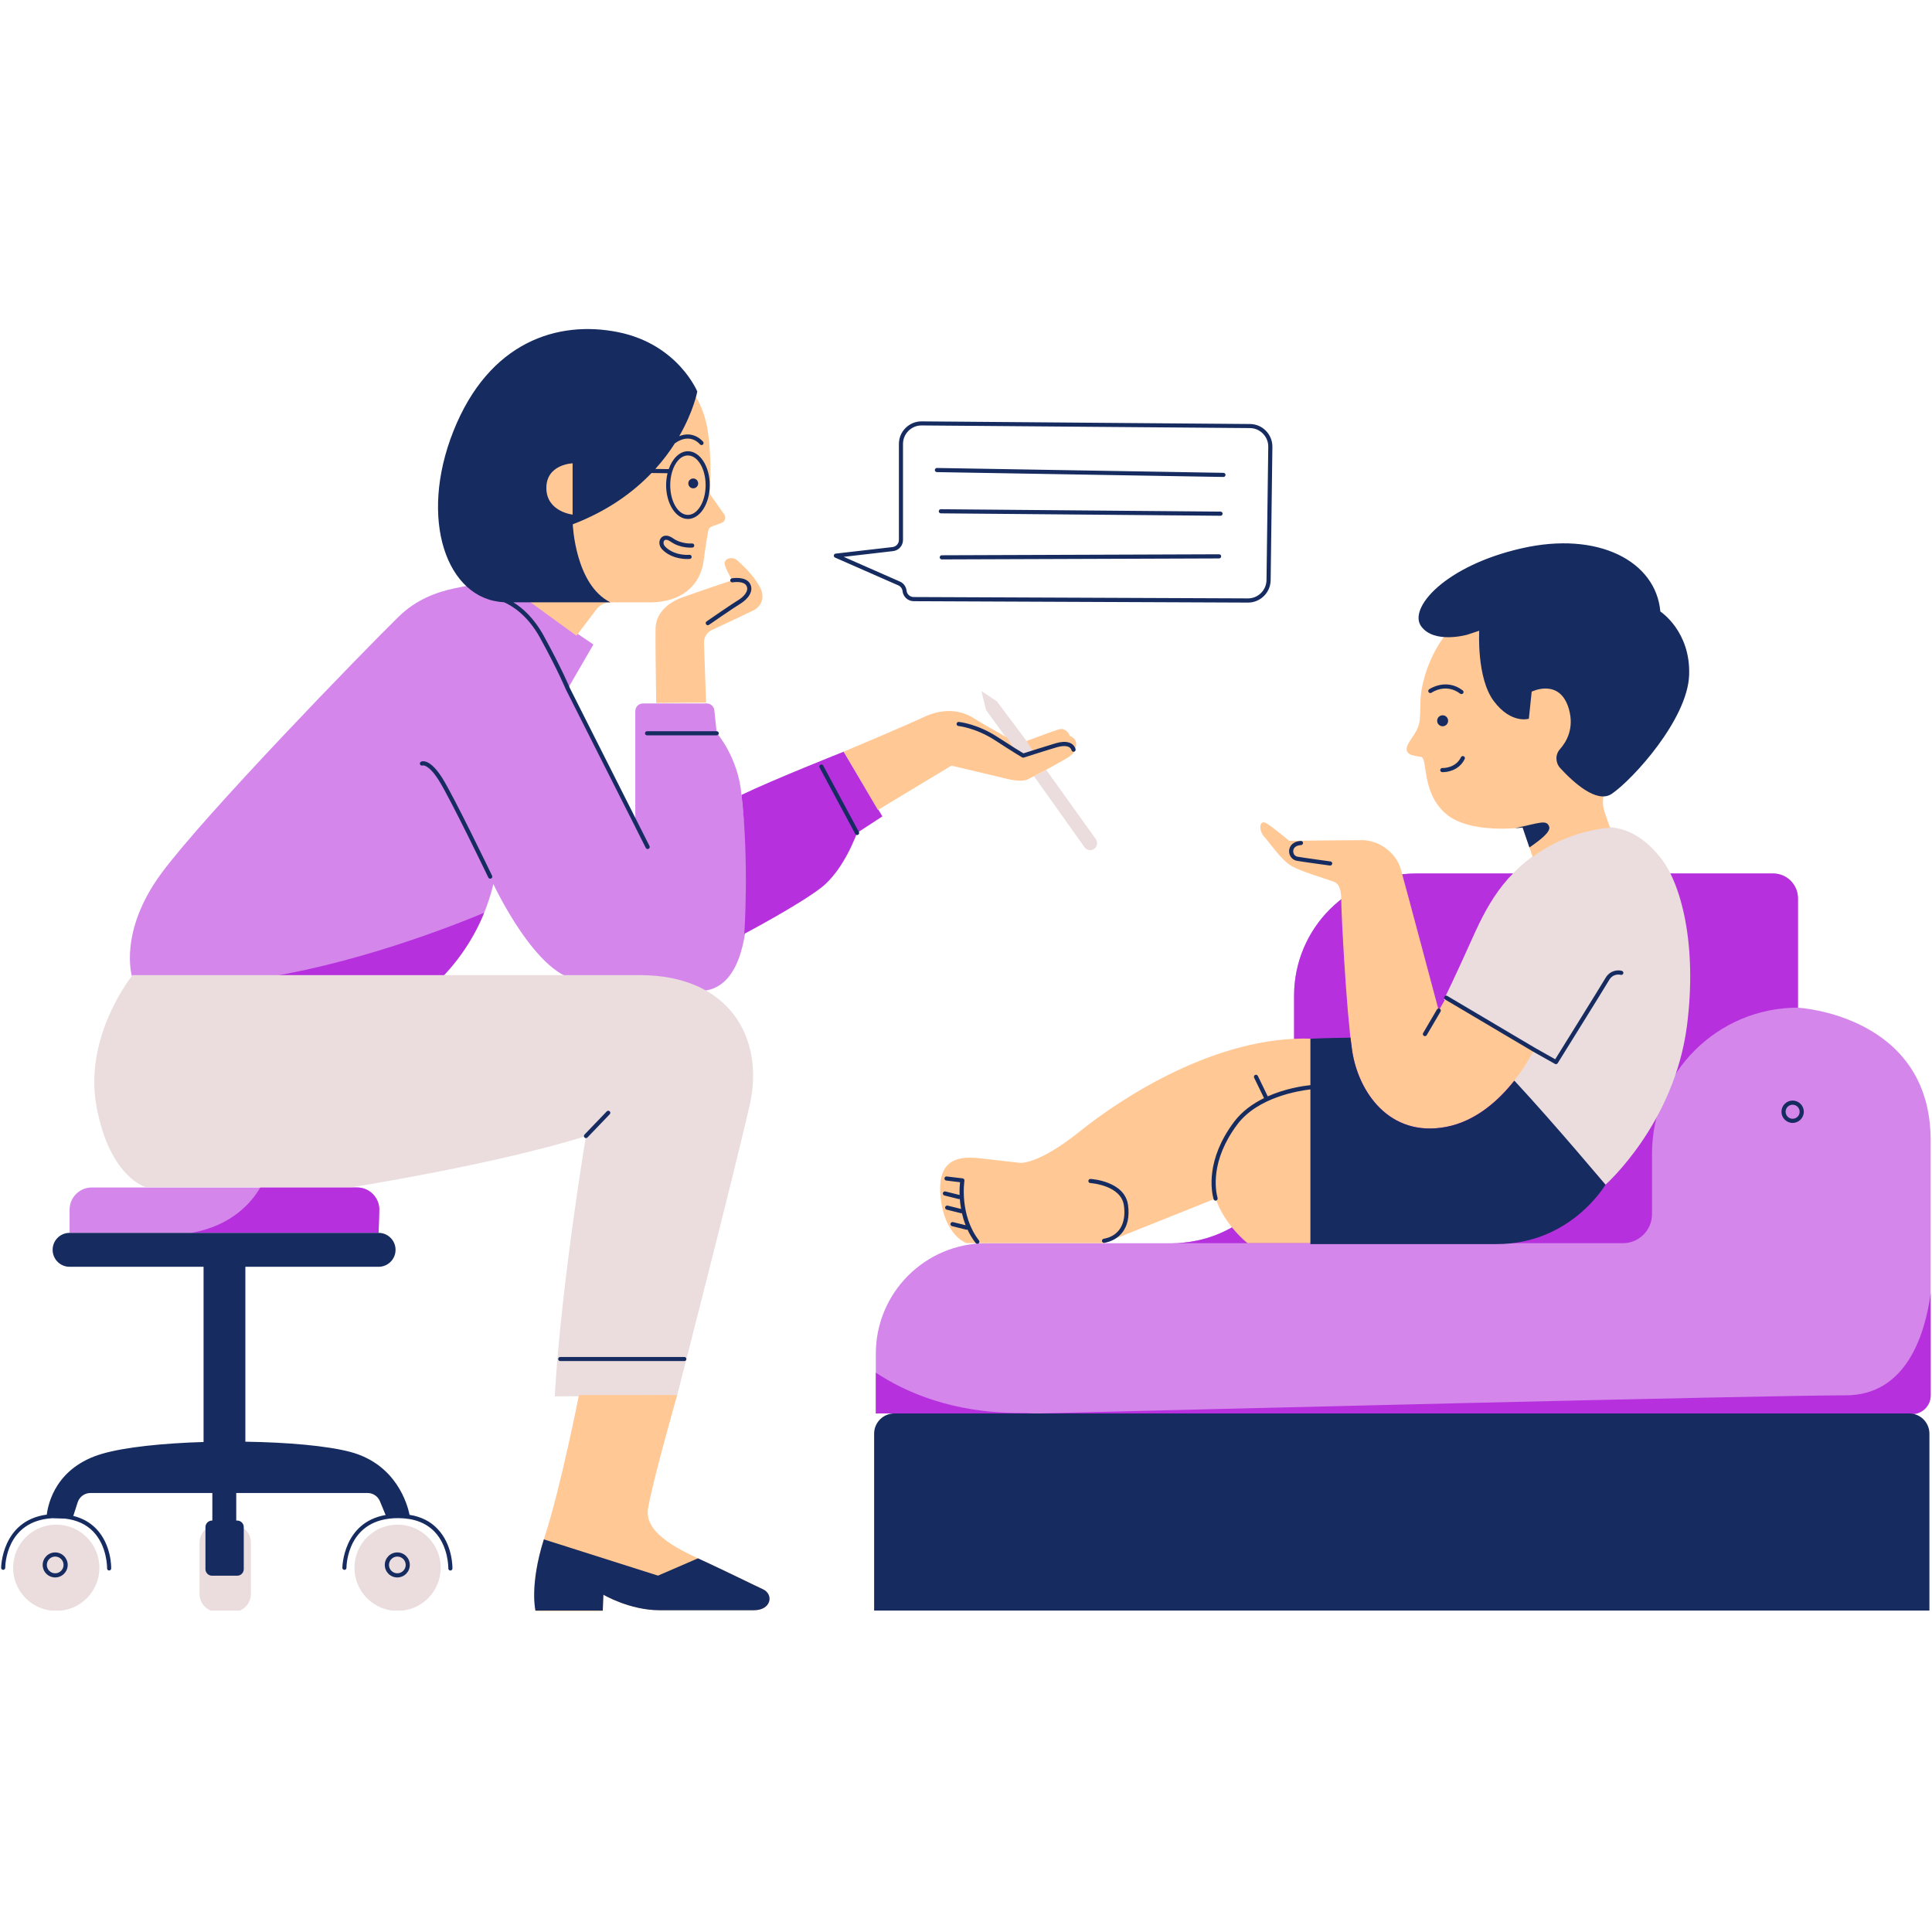 <svg xmlns="http://www.w3.org/2000/svg" xmlns:xlink="http://www.w3.org/1999/xlink" width="500" viewBox="0 0 375 375" height="500" preserveAspectRatio="xMidYMid meet"><defs><clipPath id="c9b8ab0cd4"><path d="M 2 134 L 329 134 L 329 312.609 L 2 312.609 Z M 2 134 " clip-rule="nonzero"></path></clipPath><clipPath id="7784ef6a56"><path d="M 92 66 L 320 66 L 320 312.609 L 92 312.609 Z M 92 66 " clip-rule="nonzero"></path></clipPath><clipPath id="fd5402aba8"><path d="M 0 63 L 375 63 L 375 312.609 L 0 312.609 Z M 0 63 " clip-rule="nonzero"></path></clipPath></defs><path fill="#d486eb" d="M 374.742 221.355 L 374.742 270.855 C 374.742 272.859 373.121 274.484 371.113 274.477 L 173.598 274.348 L 169.996 274.348 L 169.996 262.75 C 169.996 250.906 179.594 241.309 191.438 241.309 L 227.445 241.309 C 240.551 241.309 251.176 230.688 251.176 217.578 L 251.176 193.277 C 251.176 180.168 261.801 169.547 274.906 169.547 L 344.148 169.547 C 346.816 169.547 348.977 171.707 348.977 174.371 L 348.977 195.59 C 348.984 195.59 374.742 196.977 374.742 221.355 Z M 139.113 142.254 L 138.652 137.871 C 138.578 137.113 137.934 136.539 137.176 136.539 L 124.805 136.539 C 123.984 136.539 123.312 137.207 123.312 138.031 L 123.312 160.477 L 110.211 133.676 L 115.176 125.098 L 96.363 112.305 C 93.055 114.258 84.324 112.91 77.398 119.68 C 70.473 126.453 39.773 158.062 31.348 169.477 C 22.922 180.891 25.625 189.516 25.625 189.516 C 25.625 189.516 54.832 190.379 83.367 191.16 C 83.918 190.945 84.398 190.762 84.949 190.547 C 88.789 186.797 93.613 180.566 95.766 171.598 C 95.766 171.598 104.332 190.012 112.68 190.227 C 114.562 190.273 115.75 190.969 116.457 192.012 C 125.586 192.227 132.625 192.363 135.645 192.363 C 149.34 192.363 144.52 161.512 143.922 154.289 C 143.324 147.07 139.113 142.254 139.113 142.254 Z M 69.309 230.488 L 17.82 230.488 C 15.438 230.488 13.508 232.418 13.508 234.801 L 13.508 239.297 L 73.484 239.297 L 73.621 234.93 C 73.699 232.5 71.746 230.488 69.309 230.488 Z M 69.309 230.488 " fill-opacity="1" fill-rule="nonzero"></path><path fill="#b730dd" d="M 315.02 241.301 L 227.453 241.301 C 240.559 241.301 251.184 230.68 251.184 217.574 L 251.184 193.27 C 251.184 180.16 261.809 169.539 274.914 169.539 L 344.156 169.539 C 346.824 169.539 348.984 171.699 348.984 174.363 L 348.984 195.582 C 333.336 195.582 320.656 208.266 320.656 223.906 L 320.656 235.664 C 320.648 238.781 318.129 241.301 315.02 241.301 Z M 163.762 145.898 C 163.762 145.898 149.977 151.359 143.922 154.293 C 145.441 167.539 144.469 181.258 144.469 181.258 C 144.469 181.258 154.891 175.758 159.359 172.324 C 163.824 168.887 166.344 161.672 166.344 161.672 L 171.27 158.461 Z M 358.238 270.832 C 342.617 270.832 229.543 273.648 200.922 274.371 C 200.047 274.301 199.027 274.262 197.832 274.262 C 184.695 274.262 175.512 270.086 169.996 266.434 L 169.996 274.348 L 173.598 274.348 L 200.926 274.363 L 371.113 274.477 C 373.121 274.477 374.742 272.852 374.742 270.855 L 374.742 251.031 C 373.641 259.082 370.008 270.832 358.238 270.832 Z M 83.371 191.16 C 83.926 190.945 84.406 190.762 84.957 190.547 C 87.945 187.629 91.523 183.203 93.973 177.168 C 88.445 179.488 68.129 187.594 48.383 190.18 C 58.562 190.473 71.023 190.824 83.371 191.16 Z M 69.309 230.488 L 50.52 230.488 C 48.852 233.367 45.027 237.902 37.16 239.297 L 73.484 239.297 L 73.621 234.93 C 73.699 232.5 71.746 230.488 69.309 230.488 Z M 69.309 230.488 " fill-opacity="1" fill-rule="nonzero"></path><g clip-path="url(#c9b8ab0cd4)"><path fill="#ebdddd" d="M 327.438 199.098 C 324.977 218.156 311.633 229.941 311.633 229.941 L 293.152 209.168 L 280.273 194.004 C 280.273 194.004 282.574 189.285 285.883 181.895 C 289.199 174.5 292.844 168.258 302.145 163.297 C 311.449 158.324 317.48 160.43 322.336 166.512 C 326.234 171.375 329.48 183.227 327.438 199.098 Z M 124.215 189.27 C 106.941 189.27 25.727 189.27 25.727 189.27 C 25.727 189.27 16.172 201.027 18.738 214.809 C 21.312 228.586 28.293 230.426 28.293 230.426 L 68.352 230.426 C 68.352 230.426 96.281 226.012 113.734 220.508 C 113.734 220.508 108.957 248.984 107.668 271.039 L 131.43 270.84 C 131.43 270.84 142.582 227.484 145.523 214.441 C 148.465 201.395 141.488 189.27 124.215 189.27 Z M 190.488 134.125 L 191.398 137.832 L 196.684 145.086 L 198.668 146.215 L 200.637 145.664 L 193.504 136.148 Z M 203.051 149.398 L 200.699 150.664 L 210.504 164.445 C 210.902 165.004 211.66 165.172 212.258 164.844 C 212.961 164.453 213.168 163.531 212.699 162.875 Z M 77.168 295.934 C 72.543 295.934 68.797 299.676 68.797 304.305 C 68.797 308.93 72.543 312.676 77.168 312.676 C 81.797 312.676 85.539 308.93 85.539 304.305 C 85.539 299.684 81.797 295.934 77.168 295.934 Z M 10.918 295.934 C 6.293 295.934 2.547 299.676 2.547 304.305 C 2.547 308.93 6.293 312.676 10.918 312.676 C 15.547 312.676 19.293 308.93 19.293 304.305 C 19.293 299.684 15.547 295.934 10.918 295.934 Z M 45.266 295.977 L 42.164 295.977 C 40.27 295.977 38.73 297.516 38.73 299.41 L 38.73 309.422 C 38.73 311.312 40.27 312.852 42.164 312.852 L 45.266 312.852 C 47.156 312.852 48.695 311.312 48.695 309.422 L 48.695 299.41 C 48.695 297.512 47.156 295.977 45.266 295.977 Z M 45.266 295.977 " fill-opacity="1" fill-rule="nonzero"></path></g><g clip-path="url(#7784ef6a56)"><path fill="#ffc895" d="M 313.266 150.441 C 310.793 153.836 310.836 155.902 311.574 158.004 C 312.086 159.465 312.523 160.668 312.523 160.668 C 312.523 160.668 304.535 160.996 297.496 166.344 L 295.543 160.605 C 295.543 160.605 285.238 162.039 280.543 157.871 C 275.848 153.699 277.148 147.18 275.848 146.918 C 274.547 146.656 271.672 146.656 273.766 143.656 C 275.848 140.652 275.586 140.391 275.719 135.836 C 275.848 131.27 279.633 118.363 291.887 116.148 C 304.145 113.934 313.012 116.672 317.578 125.801 C 322.137 134.93 315.746 147.055 313.266 150.441 Z M 279.258 196.148 C 279.258 196.148 272.824 171.996 271.902 168.719 C 270.984 165.441 267.574 163.074 264.418 163.074 C 261.27 163.074 250.242 163.203 250.242 163.203 C 250.242 163.203 247.094 160.574 245.777 159.785 C 244.465 158.996 244.199 161.098 245.387 162.414 C 246.566 163.723 248.664 166.879 250.633 168.059 C 252.602 169.238 257.848 170.688 259.035 171.207 C 260.215 171.734 260.344 173.438 260.344 175.145 C 260.344 176.852 261.266 195.887 262.441 203.891 C 263.621 211.895 269.66 220.828 280.688 218.723 C 291.711 216.621 297.754 203.754 297.754 203.754 L 280.688 193.652 Z M 209.531 219.648 C 201.449 226.145 197.984 225.707 197.984 225.707 C 197.984 225.707 194.086 225.27 190.34 224.84 C 186.59 224.406 181.824 224.551 182.551 232.203 C 183.273 239.848 187.598 241.293 187.598 241.293 L 214.293 241.293 L 235.941 232.641 C 237.816 237.977 242.145 241.293 242.145 241.293 L 254.699 241.293 L 254.699 201.609 C 236.156 200.934 217.609 213.152 209.531 219.648 Z M 140.707 109.715 C 141.137 110.992 142.133 112.633 142.133 112.633 C 142.133 112.633 135.297 114.91 132.371 115.98 C 129.453 117.047 127.316 119.184 127.25 121.895 C 127.18 124.598 127.371 136.441 127.371 136.441 L 137.051 136.371 L 136.641 124.781 C 136.602 123.727 137.191 122.746 138.156 122.293 C 140.652 121.129 145.332 118.938 146.258 118.469 C 147.539 117.828 148.75 116.117 147.402 113.766 C 146.047 111.414 144.121 109.707 143.125 108.781 C 142.133 107.867 140.277 108.438 140.707 109.715 Z M 111.891 123.395 L 115.781 118.254 C 116.418 117.414 117.414 116.922 118.461 116.922 L 126.121 116.922 C 132.219 116.922 135.918 113.691 136.57 108.879 C 137 105.68 137.305 103.871 137.465 103.02 C 137.535 102.637 137.805 102.332 138.164 102.191 L 140.055 101.504 C 140.738 101.258 140.988 100.43 140.574 99.84 L 137.941 96.125 C 137.797 95.918 137.719 95.668 137.742 95.414 C 137.855 93.988 138.172 88.852 137.344 83.441 C 136.371 77.078 131.531 69.262 120.195 67.387 C 108.855 65.512 98.898 68.637 93.906 78.898 C 88.91 89.164 100.898 108.16 100.898 108.16 L 97.445 112.887 Z M 148.098 308.48 C 145.984 307.5 141.75 305.383 137.184 303.262 C 132.617 301.148 124.965 297.887 125.777 292.836 C 126.59 287.789 131.445 270.77 131.445 270.77 L 112.371 270.785 C 112.371 270.785 108.836 288.762 105.738 298.207 C 102.645 307.66 103.953 312.715 103.953 312.715 L 116.992 312.715 L 117.121 309.535 C 117.121 309.535 122.199 312.547 128.059 312.547 C 133.918 312.547 142.883 312.547 146.305 312.547 C 149.723 312.555 150.211 309.461 148.098 308.48 Z M 194.66 150.984 C 195.973 151.316 198.348 151.891 199.578 151.23 C 200.805 150.57 203.266 149.348 205.402 148.113 C 207.531 146.887 208.52 146.559 208.84 144.918 C 209.168 143.281 207.691 142.875 207.691 142.875 C 207.691 142.875 207.031 141.152 205.562 141.562 C 204.52 141.855 201.234 143.113 199.242 143.832 L 200.422 145.672 L 198.66 146.223 L 196.676 145.094 L 195.449 143.148 C 193.527 142.07 190.738 140.484 188.895 139.344 C 185.836 137.449 182.336 137.742 179.281 139.199 C 176.227 140.652 163.762 145.906 163.762 145.906 L 170.402 157.215 L 184.664 148.609 C 184.66 148.605 193.352 150.656 194.66 150.984 Z M 194.66 150.984 " fill-opacity="1" fill-rule="nonzero"></path></g><g clip-path="url(#fd5402aba8)"><path fill="#162b60" d="M 374.5 278.277 L 374.5 312.906 L 169.668 312.906 L 169.668 278.277 C 169.668 276.109 171.43 274.348 173.598 274.348 L 370.57 274.348 C 372.738 274.348 374.5 276.109 374.5 278.277 Z M 254.348 210.625 C 252.969 210.77 249.527 211.262 246.066 212.801 L 244.145 208.832 C 244.043 208.633 243.809 208.551 243.609 208.648 C 243.41 208.75 243.324 208.984 243.426 209.184 L 245.348 213.145 C 243.195 214.203 241.086 215.68 239.523 217.758 C 234.047 225.062 235.098 231.078 235.551 232.746 C 235.598 232.922 235.758 233.047 235.941 233.047 C 235.98 233.047 236.008 233.039 236.047 233.031 C 236.262 232.969 236.383 232.754 236.332 232.539 C 235.902 230.961 234.914 225.254 240.168 218.246 C 244.113 212.992 252.02 211.719 254.348 211.453 L 254.348 241.477 C 254.348 241.477 276.16 241.477 290.531 241.477 C 304.902 241.477 311.617 229.957 311.617 229.957 C 311.617 229.957 302.105 218.566 293.941 209.75 C 291.059 213.414 286.586 217.617 280.695 218.738 C 269.676 220.836 263.629 211.91 262.449 203.906 C 262.344 203.164 262.238 202.32 262.129 201.41 C 257.543 201.465 254.348 201.617 254.348 201.617 Z M 284.816 123.188 L 287.117 122.422 C 287.117 122.422 286.57 131.621 289.965 136.109 C 293.359 140.598 296.75 139.504 296.75 139.504 L 297.297 134.25 C 297.297 134.25 302.773 131.516 304.527 137.641 C 305.574 141.312 304.113 143.922 302.773 145.434 C 301.844 146.473 301.898 148.059 302.84 149.086 C 305.367 151.836 309.957 156.055 312.852 154.074 C 317.012 151.223 327.527 139.617 327.859 131.07 C 328.188 122.531 322.273 118.691 322.273 118.691 C 321.402 108.941 310.227 103.027 295.336 106.43 C 280.438 109.828 273.32 118.043 275.84 121.551 C 278.359 125.051 284.816 123.188 284.816 123.188 Z M 278.949 139.902 C 278.949 140.492 279.426 140.969 280.016 140.969 C 280.605 140.969 281.078 140.492 281.078 139.902 C 281.078 139.312 280.605 138.836 280.016 138.836 C 279.426 138.836 278.949 139.312 278.949 139.902 Z M 283.668 134.723 C 283.793 134.723 283.906 134.672 283.992 134.562 C 284.129 134.387 284.09 134.133 283.914 134.004 C 280.66 131.531 277.418 133.773 277.387 133.797 C 277.203 133.926 277.164 134.172 277.297 134.355 C 277.426 134.539 277.672 134.578 277.855 134.457 C 277.969 134.379 280.652 132.535 283.43 134.648 C 283.5 134.695 283.586 134.723 283.668 134.723 Z M 280.031 149.875 C 280.59 149.875 283.117 149.738 284.297 147.324 C 284.395 147.125 284.312 146.887 284.113 146.789 C 283.914 146.695 283.676 146.773 283.578 146.973 C 282.512 149.156 280.07 149.078 279.969 149.07 C 279.762 149.062 279.562 149.23 279.547 149.453 C 279.539 149.676 279.707 149.859 279.93 149.875 C 279.938 149.875 279.977 149.875 280.031 149.875 Z M 280.496 194.004 L 297.57 204.113 L 301.809 206.496 C 301.867 206.535 301.938 206.551 302.008 206.551 C 302.145 206.551 302.273 206.48 302.352 206.359 C 302.441 206.211 311.328 191.934 312.324 190.242 C 313.152 188.832 314.523 189.199 314.582 189.215 C 314.789 189.277 315.02 189.156 315.082 188.941 C 315.145 188.727 315.02 188.504 314.805 188.441 C 314.109 188.234 312.547 188.266 311.625 189.828 C 310.715 191.375 303.207 203.449 301.867 205.602 L 297.977 203.41 L 280.91 193.305 C 280.719 193.191 280.473 193.254 280.359 193.445 C 280.246 193.645 280.305 193.887 280.496 194.004 Z M 345.781 215.789 C 345.781 214.594 346.754 213.621 347.949 213.621 C 349.145 213.621 350.117 214.594 350.117 215.789 C 350.117 216.984 349.145 217.957 347.949 217.957 C 346.754 217.957 345.781 216.984 345.781 215.789 Z M 346.586 215.789 C 346.586 216.539 347.199 217.152 347.949 217.152 C 348.699 217.152 349.312 216.539 349.312 215.789 C 349.312 215.035 348.699 214.426 347.949 214.426 C 347.199 214.426 346.586 215.035 346.586 215.789 Z M 214.227 240.445 C 214.004 240.484 213.855 240.691 213.895 240.91 C 213.926 241.102 214.102 241.242 214.293 241.242 C 214.316 241.242 214.34 241.242 214.363 241.234 C 217.02 240.766 219.617 238.59 218.945 233.855 C 218.285 229.277 211.941 228.848 211.676 228.832 C 211.453 228.816 211.262 228.984 211.254 229.207 C 211.246 229.43 211.406 229.621 211.629 229.629 C 211.691 229.637 217.586 230.027 218.148 233.965 C 218.652 237.512 217.188 239.93 214.227 240.445 Z M 184.988 237.211 C 184.766 237.16 184.551 237.289 184.496 237.504 C 184.445 237.719 184.574 237.941 184.789 237.992 L 187.547 238.684 C 187.578 238.691 187.605 238.699 187.645 238.699 C 187.699 238.699 187.738 238.668 187.785 238.652 C 188.195 239.539 188.719 240.422 189.375 241.273 C 189.453 241.371 189.574 241.426 189.699 241.426 C 189.781 241.426 189.867 241.395 189.945 241.34 C 190.121 241.203 190.148 240.949 190.02 240.773 C 186.16 235.766 187.188 229.246 187.195 229.184 C 187.207 229.078 187.188 228.961 187.117 228.879 C 187.055 228.793 186.957 228.734 186.84 228.719 L 183.762 228.352 C 183.547 228.32 183.34 228.48 183.316 228.703 C 183.293 228.926 183.449 229.125 183.672 229.145 L 186.344 229.469 C 186.289 229.957 186.223 230.832 186.258 231.949 L 183.508 231.262 C 183.293 231.207 183.074 231.336 183.02 231.551 C 182.965 231.766 183.094 231.988 183.309 232.043 L 186.066 232.73 C 186.098 232.738 186.137 232.746 186.168 232.746 C 186.215 232.746 186.25 232.715 186.297 232.699 C 186.344 233.305 186.422 233.973 186.551 234.66 L 183.945 234.012 C 183.73 233.957 183.508 234.086 183.457 234.301 C 183.402 234.516 183.531 234.738 183.746 234.793 L 186.504 235.48 C 186.535 235.488 186.566 235.496 186.605 235.496 C 186.641 235.496 186.672 235.473 186.703 235.457 C 186.879 236.223 187.117 237.012 187.43 237.816 Z M 300.68 160.414 C 300.16 159.074 298.965 159.688 294.039 160.766 C 294.965 160.699 295.535 160.621 295.535 160.621 L 296.859 164.496 C 298.918 163.066 301.086 161.449 300.68 160.414 Z M 251.734 167.086 C 253.289 167.348 258.086 167.992 258.129 168 C 258.145 168 258.168 168 258.184 168 C 258.383 168 258.551 167.852 258.582 167.652 C 258.613 167.43 258.461 167.23 258.238 167.203 C 258.191 167.195 253.406 166.551 251.863 166.289 C 251.273 166.191 250.992 165.641 251.016 165.164 C 251.055 164.496 251.621 164.078 252.531 164.031 C 252.754 164.023 252.922 163.832 252.914 163.609 C 252.906 163.387 252.73 163.219 252.492 163.227 C 250.883 163.309 250.258 164.297 250.211 165.117 C 250.164 166.082 250.816 166.926 251.734 167.086 Z M 276.375 201.059 C 276.438 201.098 276.508 201.113 276.582 201.113 C 276.723 201.113 276.852 201.043 276.93 200.914 L 279.609 196.348 C 279.723 196.156 279.656 195.91 279.465 195.797 C 279.273 195.68 279.027 195.75 278.91 195.941 L 276.23 200.508 C 276.117 200.707 276.184 200.949 276.375 201.059 Z M 148.098 308.48 C 145.984 307.5 141.75 305.383 137.184 303.262 C 136.656 303.016 136.078 302.75 135.48 302.473 L 127.723 305.828 L 105.562 298.789 C 102.715 307.859 103.953 312.715 103.953 312.715 L 116.992 312.715 L 117.121 309.535 C 117.121 309.535 122.199 312.547 128.059 312.547 C 133.918 312.547 142.883 312.547 146.305 312.547 C 149.723 312.555 150.211 309.461 148.098 308.48 Z M 134.555 94.785 C 135.086 94.785 135.512 94.355 135.512 93.828 C 135.512 93.301 135.086 92.871 134.555 92.871 C 134.027 92.871 133.598 93.301 133.598 93.828 C 133.605 94.363 134.027 94.785 134.555 94.785 Z M 130.191 105.141 C 132.09 106.484 134.305 106.289 134.395 106.285 C 134.617 106.262 134.777 106.07 134.754 105.848 C 134.73 105.625 134.547 105.465 134.316 105.488 C 134.297 105.488 132.305 105.656 130.648 104.492 C 129.277 103.527 128.527 104.152 128.336 104.375 C 127.832 104.934 127.875 105.895 128.449 106.551 C 129.293 107.516 131.008 108.504 133.383 108.504 C 133.543 108.504 133.707 108.496 133.875 108.488 C 134.098 108.473 134.266 108.289 134.25 108.066 C 134.234 107.848 134.059 107.668 133.828 107.691 C 131.484 107.824 129.793 106.875 129.055 106.031 C 128.727 105.648 128.727 105.148 128.934 104.918 C 129.156 104.66 129.621 104.742 130.191 105.141 Z M 142.199 113.031 C 142.789 112.926 144.43 112.84 144.887 113.691 C 145.484 114.785 144.152 115.965 143.273 116.492 C 142.102 117.199 137.352 120.469 137.152 120.613 C 136.969 120.738 136.922 120.988 137.051 121.176 C 137.129 121.289 137.258 121.352 137.383 121.352 C 137.457 121.352 137.543 121.328 137.613 121.281 C 137.656 121.25 142.535 117.879 143.688 117.191 C 145.195 116.285 146.367 114.738 145.594 113.316 C 144.758 111.789 142.168 112.234 142.062 112.25 C 141.84 112.289 141.703 112.496 141.742 112.719 C 141.77 112.926 141.984 113.07 142.199 113.031 Z M 161.848 107.793 C 161.879 107.617 162.016 107.469 162.199 107.457 L 173.246 106.184 C 173.949 106.098 174.477 105.508 174.477 104.805 L 174.477 86.176 C 174.477 84.996 174.938 83.887 175.781 83.059 C 176.617 82.23 177.75 81.773 178.906 81.789 L 242.613 82.301 C 243.793 82.309 244.895 82.777 245.715 83.617 C 246.535 84.461 246.984 85.57 246.969 86.75 L 246.633 112.625 C 246.602 115.023 244.633 116.961 242.246 116.961 C 242.238 116.961 242.23 116.961 242.23 116.961 L 177.352 116.691 C 176.234 116.684 175.305 115.852 175.184 114.738 C 175.129 114.25 174.816 113.82 174.363 113.621 L 162.094 108.23 C 161.918 108.152 161.816 107.977 161.848 107.793 Z M 163.762 108.082 L 174.668 112.879 C 175.383 113.191 175.879 113.867 175.965 114.648 C 176.039 115.352 176.629 115.883 177.344 115.883 L 242.223 116.148 C 242.23 116.148 242.23 116.148 242.238 116.148 C 244.191 116.148 245.797 114.562 245.828 112.602 L 246.168 86.727 C 246.18 85.762 245.812 84.859 245.141 84.168 C 244.465 83.48 243.57 83.098 242.605 83.09 L 178.898 82.578 C 178.891 82.578 178.875 82.578 178.867 82.578 C 177.918 82.578 177.02 82.945 176.34 83.617 C 175.656 84.301 175.273 85.203 175.273 86.168 L 175.273 104.797 C 175.273 105.914 174.441 106.852 173.328 106.973 Z M 181.848 91.637 L 237.465 92.578 C 237.465 92.578 237.473 92.578 237.473 92.578 C 237.695 92.578 237.871 92.402 237.871 92.184 C 237.879 91.961 237.695 91.777 237.473 91.777 L 181.855 90.832 C 181.648 90.832 181.449 91.008 181.449 91.23 C 181.449 91.445 181.625 91.629 181.848 91.637 Z M 236.914 99.305 L 182.613 98.84 C 182.391 98.84 182.215 99.016 182.215 99.238 C 182.215 99.457 182.391 99.641 182.613 99.641 L 236.906 100.109 C 237.129 100.109 237.305 99.934 237.305 99.711 C 237.312 99.488 237.137 99.305 236.914 99.305 Z M 236.629 107.586 L 182.797 107.777 C 182.574 107.777 182.398 107.961 182.398 108.184 C 182.398 108.406 182.582 108.582 182.797 108.582 L 236.629 108.391 C 236.852 108.391 237.027 108.207 237.027 107.984 C 237.027 107.762 236.852 107.586 236.629 107.586 Z M 139.512 142.332 C 139.512 142.109 139.336 141.934 139.113 141.934 L 125.594 141.934 C 125.371 141.934 125.195 142.109 125.195 142.332 C 125.195 142.551 125.371 142.73 125.594 142.73 L 139.113 142.73 C 139.336 142.73 139.512 142.551 139.512 142.332 Z M 159.785 148.598 C 159.68 148.398 159.441 148.328 159.242 148.434 C 159.043 148.543 158.977 148.781 159.082 148.98 L 166.008 161.863 C 166.074 162 166.223 162.078 166.359 162.078 C 166.422 162.078 166.488 162.062 166.551 162.031 C 166.742 161.926 166.82 161.688 166.711 161.488 Z M 79.496 294.031 C 79.098 292.055 76.961 284.242 68.062 281.836 C 63.578 280.629 55.82 279.953 47.625 279.832 L 47.625 245.883 L 73.484 245.883 C 75.301 245.883 76.777 244.414 76.777 242.59 C 76.777 240.773 75.309 239.297 73.484 239.297 L 13.508 239.297 C 11.691 239.297 10.215 240.766 10.215 242.59 C 10.215 244.406 11.684 245.883 13.508 245.883 L 39.512 245.883 L 39.512 279.891 C 31.715 280.129 24.355 280.871 19.887 282.16 C 10.902 284.75 9.348 291.789 9.082 293.984 C 0.324 295.16 0.219 304.211 0.219 304.305 C 0.219 304.527 0.395 304.703 0.617 304.703 C 0.84 304.703 1.016 304.527 1.016 304.305 C 1.016 303.922 1.121 295.203 10.16 294.684 L 12.672 294.766 C 14.895 295.035 16.703 295.855 18.059 297.242 C 20.848 300.09 20.785 304.371 20.785 304.418 C 20.777 304.641 20.953 304.824 21.176 304.832 C 21.176 304.832 21.184 304.832 21.184 304.832 C 21.398 304.832 21.582 304.656 21.582 304.441 C 21.59 304.25 21.656 299.785 18.633 296.691 C 17.461 295.488 15.98 294.668 14.227 294.238 L 15.078 291.598 C 15.422 290.523 16.426 289.789 17.559 289.789 L 41.215 289.789 L 41.215 295.137 L 41.152 295.137 C 40.457 295.137 39.879 295.703 39.879 296.406 L 39.879 304.57 C 39.879 305.27 40.449 305.844 41.152 305.844 L 46.039 305.844 C 46.734 305.844 47.312 305.277 47.312 304.57 L 47.312 296.406 C 47.312 295.711 46.742 295.137 46.039 295.137 L 45.855 295.137 L 45.855 289.789 L 71.34 289.789 C 72.395 289.789 73.348 290.426 73.746 291.398 L 74.848 294.062 C 66.566 295.496 66.453 304.211 66.453 304.312 C 66.453 304.535 66.629 304.711 66.852 304.711 C 67.074 304.711 67.25 304.535 67.25 304.312 C 67.25 303.922 67.379 294.668 77.254 294.668 C 80.246 294.668 82.613 295.535 84.293 297.25 C 87.082 300.098 87.02 304.379 87.02 304.426 C 87.012 304.648 87.188 304.832 87.41 304.84 C 87.41 304.84 87.418 304.84 87.418 304.84 C 87.633 304.84 87.816 304.664 87.816 304.449 C 87.824 304.258 87.891 299.793 84.867 296.699 C 83.504 295.266 81.695 294.375 79.496 294.031 Z M 85.848 151.016 C 83.512 147.316 82.023 147.715 81.75 147.828 C 81.543 147.914 81.441 148.16 81.527 148.359 C 81.617 148.566 81.84 148.664 82.039 148.574 C 82.047 148.566 83.172 148.289 85.156 151.438 C 87.395 154.977 94.719 170.172 94.785 170.328 C 94.855 170.473 95 170.555 95.145 170.555 C 95.207 170.555 95.262 170.543 95.32 170.52 C 95.52 170.418 95.605 170.18 95.516 169.98 C 95.223 169.363 88.098 154.594 85.848 151.016 Z M 97.82 116.891 C 86.691 116.355 81.191 100.812 88.008 83.68 C 94.938 66.246 108.344 62.125 119.973 64.469 C 131.59 66.812 135.344 75.996 135.344 75.996 C 135.344 75.996 134.641 79.789 131.836 84.66 C 134.688 83.496 136.461 85.719 136.477 85.746 C 136.617 85.922 136.586 86.176 136.41 86.305 C 136.332 86.359 136.25 86.391 136.164 86.391 C 136.043 86.391 135.926 86.336 135.852 86.238 C 135.773 86.145 133.965 83.918 130.992 86.047 C 129.969 87.656 128.719 89.34 127.203 91.023 L 129.801 91.055 C 130.512 88.996 131.922 87.586 133.527 87.586 C 135.867 87.586 137.766 90.535 137.766 94.156 C 137.766 97.781 135.867 100.73 133.527 100.73 C 131.191 100.73 129.293 97.781 129.293 94.156 C 129.293 93.348 129.395 92.574 129.57 91.852 L 126.461 91.812 C 122.898 95.535 117.973 99.168 111.172 101.766 C 111.172 101.766 111.621 113.5 118.469 116.906 C 118.469 116.906 110.543 116.906 99.633 116.906 C 101.344 117.949 103.609 119.887 105.555 123.434 C 109.07 129.836 110.582 133.477 110.59 133.516 L 126.07 164.215 C 126.168 164.414 126.09 164.652 125.891 164.75 C 125.832 164.781 125.77 164.797 125.707 164.797 C 125.562 164.797 125.418 164.711 125.348 164.574 L 109.852 133.859 C 109.82 133.797 108.336 130.191 104.844 123.832 C 102.375 119.336 99.328 117.543 97.82 116.891 Z M 130.488 91.477 C 130.488 91.547 130.465 91.598 130.434 91.66 C 130.211 92.418 130.09 93.27 130.09 94.172 C 130.09 97.352 131.629 99.941 133.523 99.941 C 135.414 99.941 136.961 97.352 136.961 94.172 C 136.961 90.996 135.422 88.406 133.523 88.406 C 132.203 88.398 131.062 89.645 130.488 91.477 Z M 106.047 94.711 C 106.047 99.328 111.141 99.887 111.141 99.887 L 111.141 89.93 C 111.141 89.93 106.047 90.09 106.047 94.711 Z M 198.406 147.012 C 198.469 147.047 198.539 147.062 198.605 147.062 C 198.645 147.062 198.691 147.055 198.73 147.043 C 198.773 147.027 203.594 145.484 205.188 145.027 C 205.754 144.867 207.629 144.414 207.988 145.633 C 208.051 145.848 208.273 145.969 208.488 145.898 C 208.703 145.84 208.824 145.617 208.758 145.402 C 208.371 144.102 206.957 143.672 204.957 144.254 C 203.523 144.676 199.527 145.945 198.652 146.223 C 198.191 145.953 196.668 145.035 193.566 143.02 C 189.691 140.5 186.258 140.141 186.113 140.125 C 185.898 140.102 185.699 140.262 185.676 140.484 C 185.652 140.707 185.816 140.898 186.035 140.922 C 186.066 140.922 189.414 141.273 193.129 143.688 C 196.938 146.168 198.348 146.98 198.406 147.012 Z M 108.344 263.785 C 108.344 264.008 108.52 264.184 108.742 264.184 L 132.832 264.184 C 133.055 264.184 133.23 264.008 133.23 263.785 C 133.23 263.562 133.055 263.387 132.832 263.387 L 108.742 263.387 C 108.52 263.387 108.344 263.562 108.344 263.785 Z M 114.027 220.781 L 118.355 216.27 C 118.508 216.109 118.5 215.855 118.34 215.703 C 118.18 215.551 117.926 215.559 117.773 215.719 L 113.445 220.23 C 113.293 220.391 113.301 220.645 113.461 220.797 C 113.539 220.875 113.637 220.91 113.734 220.91 C 113.844 220.902 113.949 220.867 114.027 220.781 Z M 79.543 303.754 C 79.543 305.094 78.457 306.18 77.113 306.18 C 75.773 306.18 74.688 305.094 74.688 303.754 C 74.688 302.41 75.773 301.324 77.113 301.324 C 78.457 301.324 79.543 302.41 79.543 303.754 Z M 78.746 303.754 C 78.746 302.855 78.02 302.129 77.121 302.129 C 76.227 302.129 75.5 302.855 75.5 303.754 C 75.5 304.648 76.227 305.375 77.121 305.375 C 78.02 305.367 78.746 304.641 78.746 303.754 Z M 13.141 303.754 C 13.141 305.094 12.051 306.18 10.711 306.18 C 9.371 306.18 8.285 305.094 8.285 303.754 C 8.285 302.41 9.379 301.324 10.711 301.324 C 12.047 301.324 13.141 302.41 13.141 303.754 Z M 12.336 303.754 C 12.336 302.855 11.609 302.129 10.711 302.129 C 9.816 302.129 9.09 302.855 9.09 303.754 C 9.09 304.648 9.816 305.375 10.711 305.375 C 11.609 305.375 12.336 304.641 12.336 303.754 Z M 12.336 303.754 " fill-opacity="1" fill-rule="nonzero"></path></g></svg>